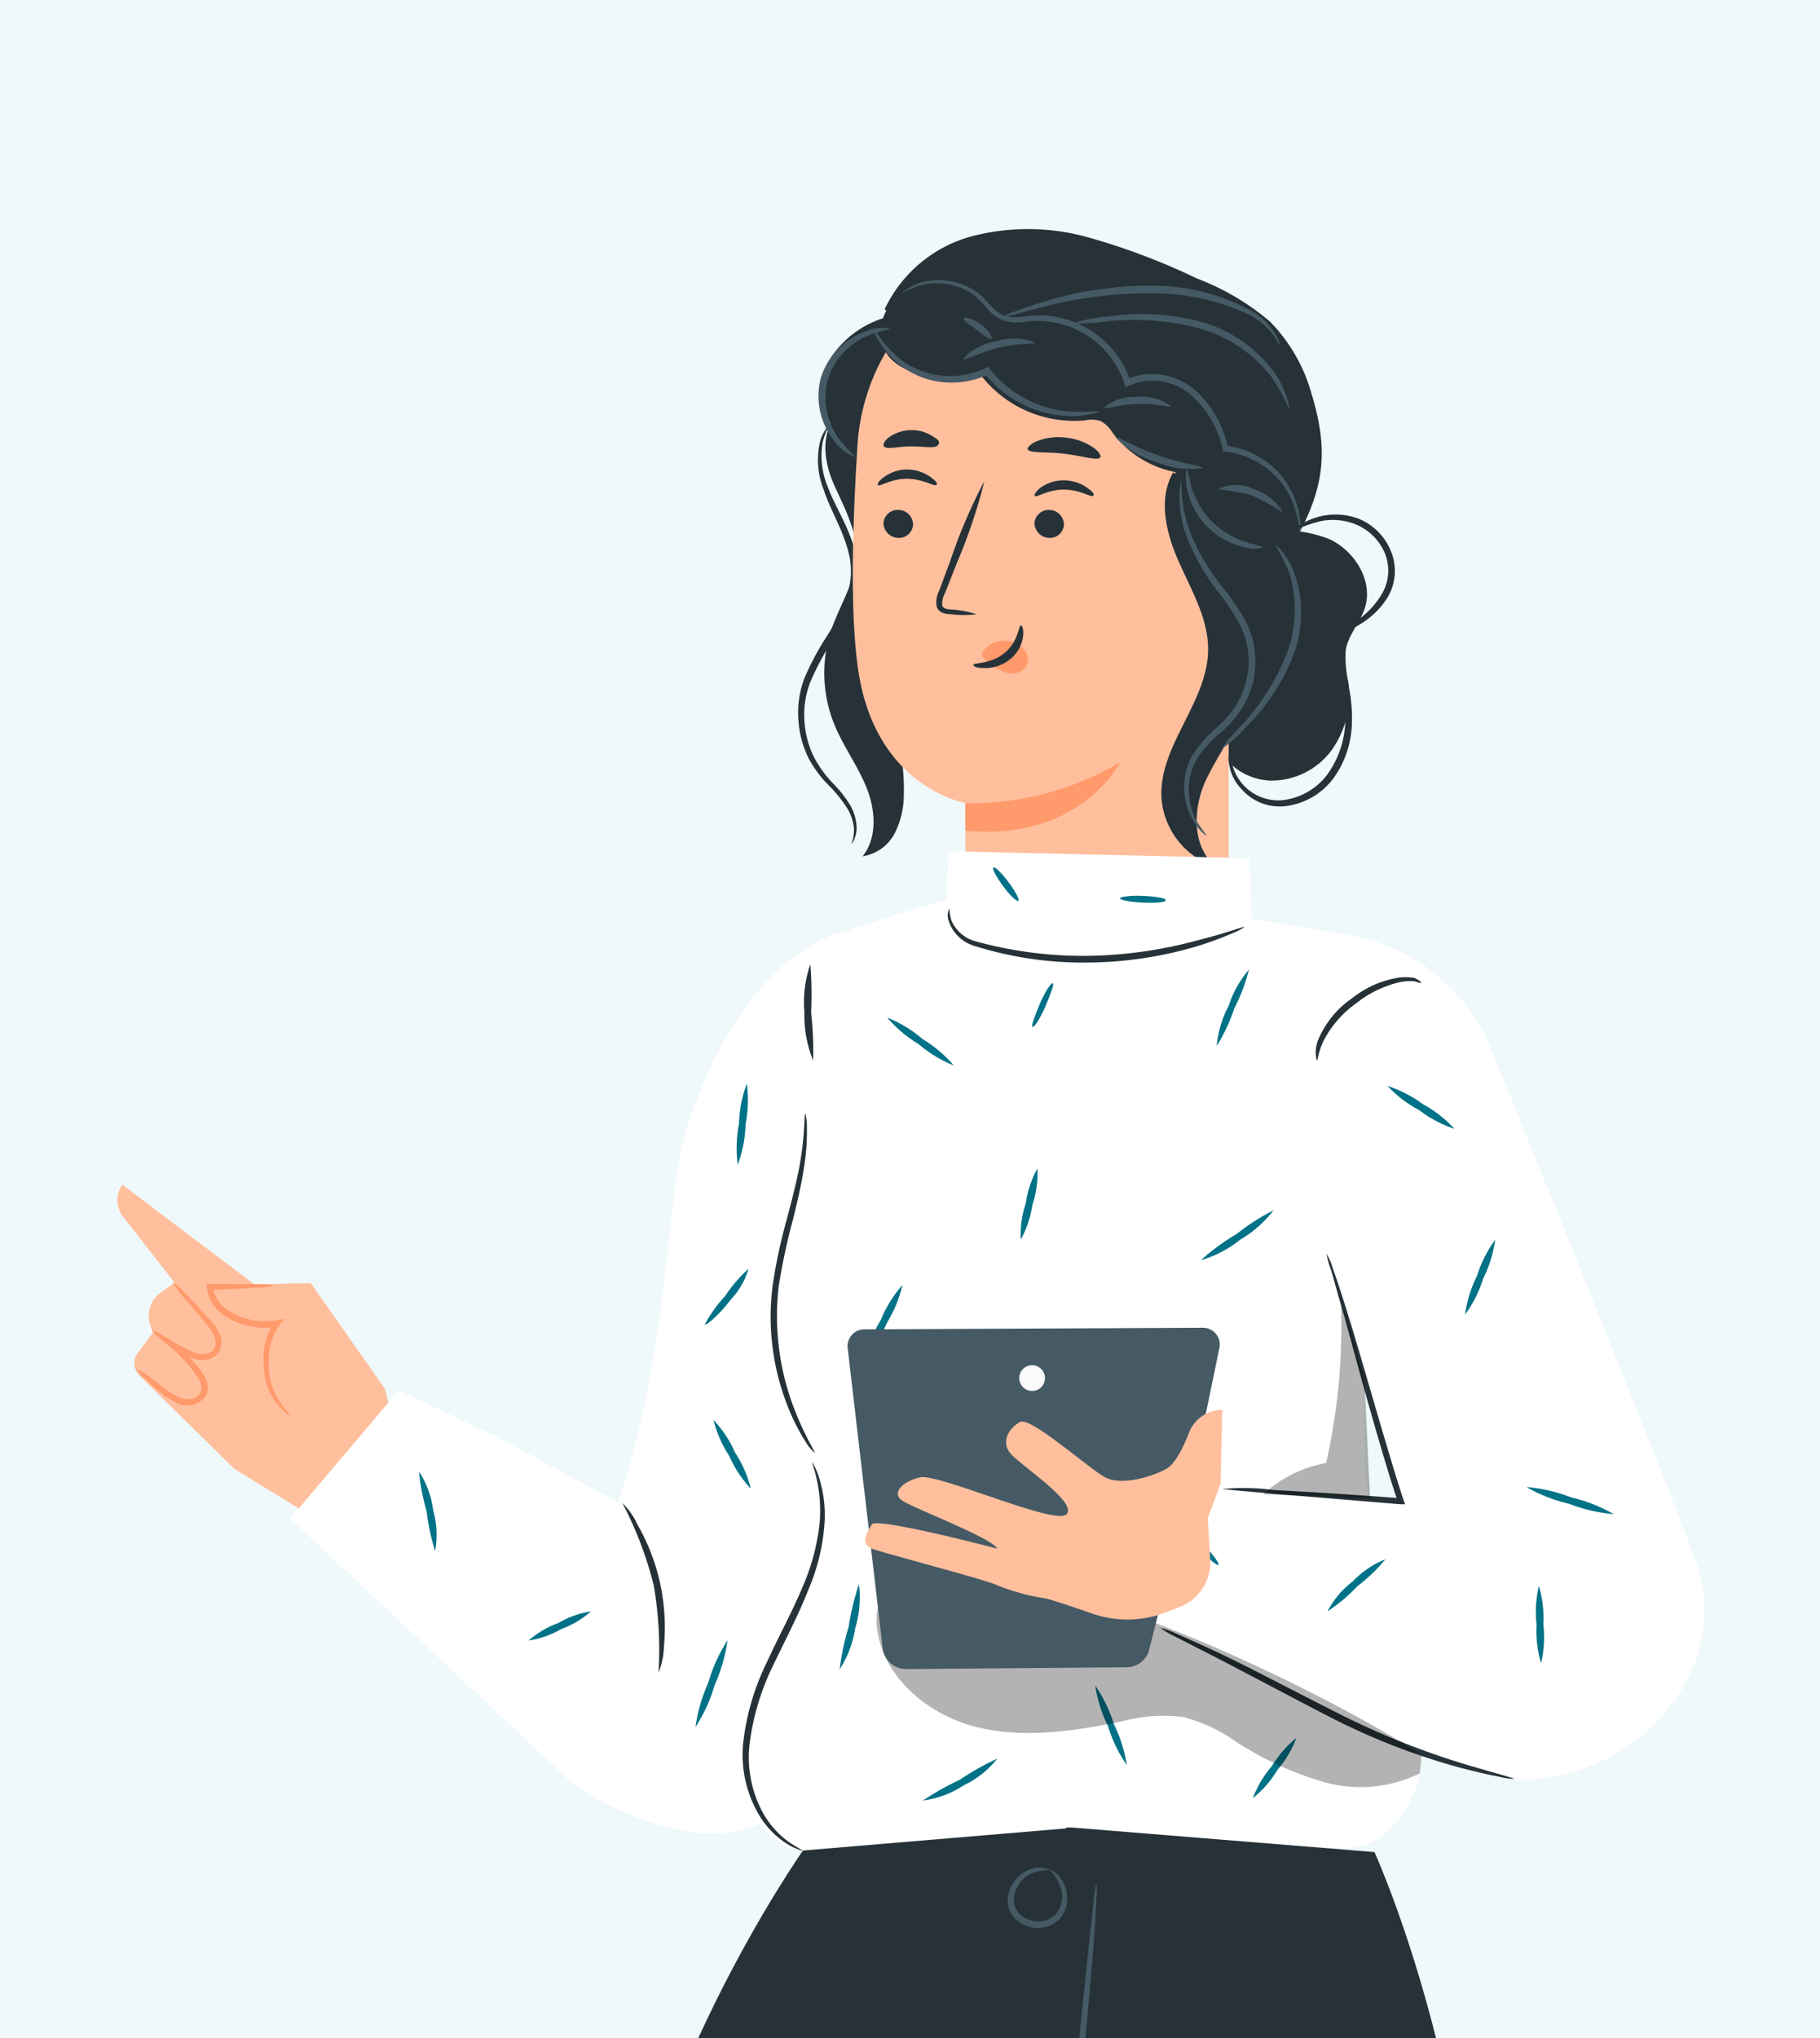 <svg width="310" height="347" viewBox="0 0 310 347" fill="none" xmlns="http://www.w3.org/2000/svg"><rect x="0" y="0" width="310" height="347" fill="#808080" stroke="none"/><g clip-path="url(#a)"><path fill="#fff" d="M0 0h310v347H0z"/><path fill="#EFF8FA" d="M0 0h310v347H0z"/><path d="M56.003 222.802l9.59 13.671 2.606 10.955-9.766 14-18.524-11.371-16.138-15.862a2.937 2.937 0 0 1-.307-3.856l2.628-3.571-.329-.745a4.889 4.889 0 0 1 1.643-6.003l2.32-1.665-8.758-11.218a4.579 4.579 0 0 1-.131-5.455l22.466 16.958 9.634-.198 3.066 4.36z" fill="#FFBF9D"/><path d="M25.743 226.351a11.454 11.454 0 0 0 3.066 2.607 23.33 23.33 0 0 0 3.81 2.191 4.487 4.487 0 0 0 2.824.307 2.939 2.939 0 0 0 2.19-2.191 4.076 4.076 0 0 0-.657-3.023 13.633 13.633 0 0 0-1.664-2.06l-2.956-3.155a13.692 13.692 0 0 0-2.913-2.738 13.14 13.14 0 0 0 2.475 3.264c.898 1.052 1.817 2.191 2.78 3.33.964 1.14 2.19 2.586 1.993 4.141a1.796 1.796 0 0 1-1.445 1.402c-.732.17-1.5.101-2.19-.197a31.327 31.327 0 0 1-3.766-1.928 20.077 20.077 0 0 0-3.547-1.95z" fill="#FF9A6C"/><path d="M23.157 233.034c0 .109.985 1.204 2.846 2.891a18.652 18.652 0 0 0 3.723 2.717 3.913 3.913 0 0 0 4.386-.068 3.91 3.91 0 0 0 1.066-1.115 3.42 3.42 0 0 0-.35-3.155 14.514 14.514 0 0 0-1.62-2.191 21.417 21.417 0 0 0-3.241-3.045 9.533 9.533 0 0 0-3.548-2.016c.966.932 1.982 1.81 3.044 2.629a27.48 27.48 0 0 1 2.956 3.112c.543.625 1.027 1.3 1.445 2.015a2.37 2.37 0 0 1 .307 2.191 2.197 2.197 0 0 1-1.796 1.161 3.873 3.873 0 0 1-2.19-.438 19.603 19.603 0 0 1-3.503-2.41 15.163 15.163 0 0 0-3.525-2.278zM49.674 241.096a17.076 17.076 0 0 1-2.89-3.944 11.418 11.418 0 0 1-.986-5.236 10.499 10.499 0 0 1 1.73-6.244l.854-1.117-1.38.219c-1.232.207-2.49.207-3.722 0a10.955 10.955 0 0 1-4.84-1.994 5.83 5.83 0 0 1-2.189-3.79l-.482.548c3.285 0 6.022-.241 7.949-.351 1.01.011 2.019-.107 3-.35a12.976 12.976 0 0 0-3.022-.22h-8.474v.548a6.744 6.744 0 0 0 2.628 4.535 11.887 11.887 0 0 0 5.299 2.191c1.356.219 2.738.219 4.094 0l-.503-.898a11.112 11.112 0 0 0-1.84 6.945 11.73 11.73 0 0 0 1.292 5.565 9.925 9.925 0 0 0 2.387 2.914c.635.526 1.073.723 1.095.679z" fill="#FF9A6C"/><path d="M145.03 143.645a6.391 6.391 0 0 0 .394-2.914 8.065 8.065 0 0 0-1.138-3.155 22.733 22.733 0 0 0-2.891-3.637 19.701 19.701 0 0 1-3.547-4.623 16.659 16.659 0 0 1-1.839-6.572c-.22-2.47.125-4.957 1.007-7.274a45.365 45.365 0 0 1 3.7-6.967 34.735 34.735 0 0 0 3.46-6.858c.784-2.205.966-4.58.526-6.879-.942-4.382-3.329-7.975-4.38-11.349a13.592 13.592 0 0 1-.613-8.347c.223-.74.555-1.441.986-2.081.284-.439.481-.636.525-.614a15.622 15.622 0 0 0-1.073 2.804 13.653 13.653 0 0 0 .942 7.931c1.182 3.243 3.656 6.748 4.751 11.437a14.036 14.036 0 0 1-.503 7.449 35.044 35.044 0 0 1-3.57 7.098 46.886 46.886 0 0 0-3.656 6.792 15.346 15.346 0 0 0-1.095 6.858 16.292 16.292 0 0 0 1.62 6.134 19.709 19.709 0 0 0 3.285 4.513 21.066 21.066 0 0 1 2.956 3.791 8.355 8.355 0 0 1 1.029 3.505 5.11 5.11 0 0 1-.394 2.191c-.241.591-.46.789-.482.767zM206.913 125.987a10.579 10.579 0 0 0 9.285 6.901 12.747 12.747 0 0 0 10.598-5.149 16.153 16.153 0 0 0 2.868-11.611 18.91 18.91 0 0 1-.438-5.521c.46-2.586 2.475-4.645 3.263-7.143 1.423-4.513-1.642-9.53-5.89-11.611a21.537 21.537 0 0 0-13.905-.767" fill="#263238"/><path d="M143.586 69.33c-4.379 3.987-3.153 9.618-1.401 13.474s3.876 7.8 3.679 12.028c-.197 4.228-2.781 8.128-4.205 12.203a23.218 23.218 0 0 0 .351 16.038c1.511 3.834 4.029 7.186 5.562 10.954 1.532 3.768 1.927 8.523-.635 11.743a7.389 7.389 0 0 0 3.153-1.268 7.39 7.39 0 0 0 2.255-2.544 14.436 14.436 0 0 0 1.599-6.573c.306-8.763-3.394-17.417-1.862-26.005.898-4.974 3.526-9.684 3.482-14.745-.044-5.061-2.759-9.64-4.642-14.46-1.883-4.82-2.956-10.516.263-14.591" fill="#263238"/><path d="M154.865 53.402a16.765 16.765 0 0 0-13.138 7.187 10.959 10.959 0 0 0 1.861 14.087c3.854 3.045 9.569 2.432 13.839 0a15.837 15.837 0 0 0 7.116-7.865 11.327 11.327 0 0 0-1.073-10.298 8.759 8.759 0 0 0-9.503-3.505" fill="#263238"/><path d="M150.685 52.636a23.044 23.044 0 0 1 14.802-12.4 37.992 37.992 0 0 1 19.707.13A112.807 112.807 0 0 1 203.85 47.4a42.39 42.39 0 0 1 12.459 7.34 28.49 28.49 0 0 1 7.095 12.335c2.628 8.632 2.409 14.81-1.686 22.85-1.774 3.484-.723 7.581-2.343 11.152-1.62 3.571-8.452 7.537-6.569 10.955" fill="#263238"/><path d="M164.629 160.8c-.24-17.527-.218-24.1-.218-24.1s-15.087-2.541-18.175-22.259c-1.533-9.794-1.007-25.853-.153-38.998.766-11.81 8.627-26.29 20.386-25.02l36.743 9.42a6.897 6.897 0 0 1 6.065 7.033v93.902" fill="#FFBF9D"/><path d="M150.485 88.939a2.564 2.564 0 0 0 2.43 2.629 2.407 2.407 0 0 0 2.606-2.191 2.52 2.52 0 0 0-2.409-2.564 2.45 2.45 0 0 0-2.627 2.126zM149.545 82.585c.306.329 2.19-1.095 4.949-1.074 2.759.022 4.707 1.38 4.992 1.052.285-.329-.175-.745-1.029-1.38a6.96 6.96 0 0 0-3.92-1.249 6.675 6.675 0 0 0-3.941 1.27c-.92.636-1.204 1.228-1.051 1.381zM176.208 88.94a2.563 2.563 0 0 0 2.409 2.63 2.407 2.407 0 0 0 2.605-2.192 2.519 2.519 0 0 0-2.43-2.564 2.431 2.431 0 0 0-2.584 2.126zM176.254 84.426c.306.329 2.19-1.074 4.949-1.074s4.707 1.38 4.992 1.052c.285-.329-.175-.745-1.029-1.38a6.962 6.962 0 0 0-4.007-1.249 6.678 6.678 0 0 0-3.942 1.27c-.788.636-1.116 1.228-.963 1.38zM166.336 104.56a18.587 18.587 0 0 0-4.379-.811c-.701 0-1.358-.197-1.467-.679a3.677 3.677 0 0 1 .46-2.059l2.08-5.28a92.428 92.428 0 0 0 4.642-13.825 89.868 89.868 0 0 0-5.759 13.43l-1.971 5.302a4.082 4.082 0 0 0-.372 2.739 1.85 1.85 0 0 0 1.139 1.008c.386.102.783.161 1.182.175 1.476.193 2.97.193 4.445 0z" fill="#263238"/><path d="M164.411 136.744a50.146 50.146 0 0 0 26.386-6.989s-6.701 13.54-26.386 11.656v-4.667z" fill="#FF9A6C"/><path d="M175.052 76.473c.284.723 3 .394 6.175.767 3.175.372 5.758 1.27 6.196.613.176-.307-.262-1.008-1.292-1.73a10.28 10.28 0 0 0-4.598-1.622 10.045 10.045 0 0 0-4.817.57c-1.183.46-1.774 1.16-1.664 1.402zM150.571 75.991c.459.614 2.343 0 4.598 0s4.138.416 4.598-.219c.46-.635 0-.942-.941-1.512a6.35 6.35 0 0 0-3.745-1.03 6.567 6.567 0 0 0-3.678 1.227c-.789.592-1.051 1.227-.832 1.534z" fill="#263238"/><path d="M167.498 110.826a4.572 4.572 0 0 1 4.094-1.731 4.208 4.208 0 0 1 2.891 1.555 2.608 2.608 0 0 1 .175 3.002 3.068 3.068 0 0 1-3.306.854 9.62 9.62 0 0 1-3.241-1.95 2.922 2.922 0 0 1-.723-.744.858.858 0 0 1 0-.943" fill="#FF9A6C"/><path d="M173.895 106.488c-.416 0-.416 2.717-2.781 4.667-2.365 1.949-5.277 1.643-5.299 2.015-.022.373.657.548 1.883.57a6.785 6.785 0 0 0 4.379-1.534 5.98 5.98 0 0 0 2.19-3.922c.131-1.139-.175-1.818-.372-1.796zM150.154 57.894c.941 6.222 10.773 7.252 16.97 6.047a20.084 20.084 0 0 0 17.649 7.624 5.098 5.098 0 0 1 2.693.11 5.535 5.535 0 0 1 2.036 1.993 17.519 17.519 0 0 0 10.708 6.704 15.82 15.82 0 0 0 11.977 13.014s2.037-1.008 1.314-8.96c-.722-7.954.153-24.539.153-24.539l-21.568-9.793-25.86-4.798s-17.758 2.038-16.072 12.598z" fill="#263238"/><path d="M221.407 90.801a19.215 19.215 0 0 0-1.335-5.52 13.584 13.584 0 0 0-3.832-5.171 14.165 14.165 0 0 0-7.62-3.22h-.329v-.351a17.393 17.393 0 0 0-5.189-9.07 9.983 9.983 0 0 0-10.773-1.82l-.614.286-.218-.658-.241-.7a15.521 15.521 0 0 0-12.635-9.815 15.85 15.85 0 0 0-3.81 0 8.931 8.931 0 0 1-3.876-.176 7.252 7.252 0 0 1-2.912-2.191 13.896 13.896 0 0 0-2.189-2.19 10.949 10.949 0 0 0-9.11-1.622 18.83 18.83 0 0 0-3.131 1.358s.219-.24.723-.613a9.651 9.651 0 0 1 2.408-1.183 11.141 11.141 0 0 1 9.504 1.49c1.817 1.139 2.89 3.44 4.948 4.14 2.059.701 4.686-.416 7.489 0a16.512 16.512 0 0 1 13.685 10.516l.263.767-.854-.438a11.164 11.164 0 0 1 12.043 2.016 18.227 18.227 0 0 1 5.365 9.596l-.438-.373a14.663 14.663 0 0 1 8.036 3.572 14.349 14.349 0 0 1 4.752 9.946c.044.478.007.96-.11 1.424z" fill="#455A64"/><path d="M187.379 69.965a4.382 4.382 0 0 1-1.62.548 16.196 16.196 0 0 1-4.664.263 19.167 19.167 0 0 1-13.423-7.23l.722.153-.635.307a14.814 14.814 0 0 1-8.758.81 14.21 14.21 0 0 1-6.438-3.285 13.386 13.386 0 0 1-3.065-3.813 3.944 3.944 0 0 1-.614-1.665 23.73 23.73 0 0 0 4.139 4.842 13.9 13.9 0 0 0 6.131 2.87c2.738.52 5.569.231 8.146-.832.197 0 .394-.198.591-.263l.438-.198.284.351a19.138 19.138 0 0 0 12.591 7.142 35.81 35.81 0 0 0 6.175 0z" fill="#455A64"/><path d="M176.299 58.332c0 .328-2.891 0-6.241.876-3.35.876-5.802 2.19-5.999 1.928a9.327 9.327 0 0 1 5.802-3.067 9.368 9.368 0 0 1 6.438.263zM168.856 57.675c-.262.219-1.27-.614-2.54-1.534s-2.365-1.621-2.189-1.928c.175-.306 1.532 0 2.934.986 1.401.986 2.036 2.279 1.795 2.476zM199.447 69.134c0 .328-2.605-.482-5.737-.373-3.131.11-5.583.986-5.737.68a8.08 8.08 0 0 1 5.694-1.863 8.053 8.053 0 0 1 5.78 1.556zM204.898 79.671c-2.71.4-5.478.037-7.992-1.052a14.974 14.974 0 0 1-6.897-4.162c.197-.285 3.197 1.643 7.291 3.067 4.095 1.424 7.598 1.819 7.598 2.147zM218.341 87.186a35.808 35.808 0 0 0-5.124-2.87 41.888 41.888 0 0 0-5.781-1.03 7.05 7.05 0 0 1 6.175 0c3.416 1.161 5.014 3.9 4.73 3.9zM218.035 58.923s-.328-.657-1.029-1.709a11.676 11.676 0 0 0-3.963-3.483 38.216 38.216 0 0 0-17.255-3.79 71.076 71.076 0 0 0-17.692 2.19c-4.38 1.14-7.205 1.972-7.248 1.819a5.692 5.692 0 0 1 1.839-.855 72.316 72.316 0 0 1 5.19-1.752 61.604 61.604 0 0 1 17.933-2.717 35.674 35.674 0 0 1 17.517 4.382c1.632.952 2.99 2.31 3.942 3.944.421.58.685 1.259.766 1.971z" fill="#455A64"/><path d="M219.57 69.659a34.01 34.01 0 0 0-3.043-5.543 23.87 23.87 0 0 0-12.394-8.26 43.985 43.985 0 0 0-15.196-1.183c-2.129.267-4.271.42-6.416.46a24.901 24.901 0 0 1 6.328-1.27 39.177 39.177 0 0 1 15.591.876 23.166 23.166 0 0 1 12.765 8.895 15.142 15.142 0 0 1 2.059 4.382c.206.522.31 1.08.306 1.643zM145.775 77.83a6.986 6.986 0 0 1-3.635-2.716 12.191 12.191 0 0 1-2.365-10.648 12.208 12.208 0 0 1 7.401-7.953 7.048 7.048 0 0 1 4.533-.526 32.59 32.59 0 0 0-4.204 1.293 11.978 11.978 0 0 0-6.569 7.537 12.147 12.147 0 0 0 1.905 9.837 35.2 35.2 0 0 0 2.934 3.177z" fill="#455A64"/><path d="M226.159 108.766c0-.175 1.949-1.117 4.883-3.067a14.396 14.396 0 0 0 4.204-4.382 7.789 7.789 0 0 0 .723-6.9 9.135 9.135 0 0 0-4.795-5.04 10.464 10.464 0 0 0-5.869-.723 20.763 20.763 0 0 0-5.321 1.928s.351-.482 1.183-1.051a11.494 11.494 0 0 1 3.985-1.688 11.076 11.076 0 0 1 6.46.548 10.01 10.01 0 0 1 5.43 5.762 8.763 8.763 0 0 1-.898 7.866 14.044 14.044 0 0 1-4.686 4.381 29.392 29.392 0 0 1-3.81 1.928 4.13 4.13 0 0 1-1.489.438zM227.08 108.942a6.61 6.61 0 0 1 .81 1.731 42.083 42.083 0 0 1 1.554 4.995 26.07 26.07 0 0 1 .811 7.777 16.576 16.576 0 0 1-3.175 9.115 11.994 11.994 0 0 1-8.431 4.71 8.615 8.615 0 0 1-3.939-.615 8.616 8.616 0 0 1-3.243-2.321 7.758 7.758 0 0 1-2.19-4.907 3.575 3.575 0 0 1 .351-1.928c.109 0 0 .701.109 1.884a8.111 8.111 0 0 0 3.025 5.156 8.095 8.095 0 0 0 5.734 1.679 11.12 11.12 0 0 0 7.598-4.381 16.287 16.287 0 0 0 3.022-8.479c.167-2.525-.01-5.06-.526-7.537-.832-4.228-1.795-6.726-1.51-6.879z" fill="#263238"/><path d="M199.817 80.439c-2.65 4.622-1.139 10.472 1.029 15.336 2.168 4.863 5.036 9.705 4.927 15.007-.154 8.917-8.54 16.344-7.927 25.217a13.29 13.29 0 0 0 9.394 11.612c-4.051-3.067-4.095-9.289-2.19-14 1.905-4.71 10.357-16.935 11.78-21.909 4.708-16.387 3.197-18.403-2.189-24.56" fill="#263238"/><path d="M215.144 93.19a5.36 5.36 0 0 1-3.087 0 12.84 12.84 0 0 1-9.941-10.385c-.329-1.928 0-3.111 0-3.09.316.946.565 1.912.744 2.892a14.512 14.512 0 0 0 3.438 6.047 14.314 14.314 0 0 0 5.912 3.615c1.796.636 2.956.723 2.934.92z" fill="#455A64"/><path d="M205.468 142.2s-.219 0-.569-.395a8.617 8.617 0 0 1-1.314-1.533 11.333 11.333 0 0 1-1.861-7.077 10.831 10.831 0 0 1 1.576-4.951 22.97 22.97 0 0 1 3.942-4.382 16.608 16.608 0 0 0 3.875-4.798 14.61 14.61 0 0 0 1.555-6.332 13.842 13.842 0 0 0-1.467-6.354 36.834 36.834 0 0 0-3.438-5.258 37.102 37.102 0 0 1-5.496-9.399 19.518 19.518 0 0 1-1.379-7.23 7.774 7.774 0 0 1 .328-2.672 24.706 24.706 0 0 0 1.817 9.596 38.77 38.77 0 0 0 5.606 9.07 34.243 34.243 0 0 1 3.569 5.39 14.557 14.557 0 0 1 1.621 6.879 15.046 15.046 0 0 1-1.708 6.836 17.307 17.307 0 0 1-4.139 5.061 22.468 22.468 0 0 0-3.876 4.162 9.854 9.854 0 0 0-1.554 4.382 11.392 11.392 0 0 0 1.401 6.814c.942 1.468 1.577 2.125 1.511 2.191z" fill="#455A64"/><path d="M217.116 92.664s.503.306 1.16 1.095a13.388 13.388 0 0 1 2.19 3.79 20.495 20.495 0 0 1-.241 14.197 35.644 35.644 0 0 1-7.861 11.897 21.338 21.338 0 0 1-4.379 3.9 45.875 45.875 0 0 1 3.81-4.382 40.018 40.018 0 0 0 7.379-11.875 21.29 21.29 0 0 0 .504-13.517 28.484 28.484 0 0 0-2.562-5.105z" fill="#455A64"/><path d="M67.914 236.714l16.554 7.821 20.802 11.196c8.627-25.261 8.255-52.187 11.342-62.375 9.635-32.096 27.59-34.901 27.59-34.901v.263a5.814 5.814 0 0 1 1.686-.854l15.218-4.733.482-8.215 51.216 1.183.438 10.341 16.138 2.716a31.793 31.793 0 0 1 23.517 16.98c.329.657.614 1.314.898 1.993 10.554 25.919 33.655 82.882 35.451 88.929 6.219 21.076-16.16 39.589-35.735 35.295a115.438 115.438 0 0 1-11.321-4.382 18.217 18.217 0 0 1-5.934 13.803 8.977 8.977 0 0 1-5.584 2.738l-93.915.548c-2.54 0-5.211-2.191-7.357-4.535a21.653 21.653 0 0 1-13.642.986 48.671 48.671 0 0 1-18.568-8.194l-47.757-44.804 18.48-21.799zm164.598 14.328l.854 4.119 5.233.351-6.197-20.704v14.964c-.008.426.029.852.11 1.27z" fill="#fff"/><path d="M208.187 253.497l2.19.219 6.394.569 21.699 1.797h.854l-.284-.811a198.914 198.914 0 0 1-1.993-6.332c-2.956-9.815-5.452-18.775-7.467-25.217-1.007-3.22-1.839-5.806-2.496-7.58a10.808 10.808 0 0 0-1.139-2.695c.189 1.025.475 2.03.854 3.002.57 2.037 1.27 4.6 2.19 7.69 1.817 6.572 4.16 15.467 7.138 25.326.657 2.191 1.336 4.382 2.037 6.332l.569-.723c-8.759-.657-16.291-1.139-21.743-1.402a38.861 38.861 0 0 0-8.803-.175zM197.651 277.136c.683.513 1.416.953 2.19 1.314l6.262 3.199c5.299 2.695 12.481 6.573 20.605 10.757a113.802 113.802 0 0 0 21.722 8.457c2.868.745 5.233 1.315 6.875 1.599.837.225 1.696.357 2.562.395 0-.197-3.547-1.052-9.218-2.783a133.17 133.17 0 0 1-21.437-8.763c-8.08-4.075-15.328-7.953-20.758-10.451-2.694-1.27-4.883-2.191-6.416-2.892a12.692 12.692 0 0 0-2.387-.832zM138.771 247.34c.197 0-1.751-2.87-3.635-7.888a43.848 43.848 0 0 1-2.496-20.506 107.296 107.296 0 0 1 2.409-11.261c.854-3.462 1.576-6.573 1.949-9.312.338-2.122.484-4.27.438-6.419a8.654 8.654 0 0 0-.263-2.366c-.219 0 0 3.374-.964 8.763-.481 2.629-1.27 5.74-2.189 9.202a89.1 89.1 0 0 0-2.431 11.415 41.47 41.47 0 0 0 2.781 20.945 35.855 35.855 0 0 0 2.956 5.718 7.99 7.99 0 0 0 1.445 1.709zM138.291 248.939a24.853 24.853 0 0 1 1.314 10.341 36.92 36.92 0 0 1-2.934 10.954c-1.643 3.966-3.942 8.15-6.044 12.729a41.68 41.68 0 0 0-4.029 13.671 19.988 19.988 0 0 0 2.19 11.437 14.833 14.833 0 0 0 5.255 5.828 8.758 8.758 0 0 0 1.927.942c.231.098.474.165.723.197 0-.11-.92-.46-2.409-1.512a15.329 15.329 0 0 1-4.795-5.806 19.726 19.726 0 0 1-1.796-10.954 42.462 42.462 0 0 1 4.007-13.277c2.19-4.535 4.379-8.763 5.978-12.817a34.901 34.901 0 0 0 2.759-11.305 21.082 21.082 0 0 0-.942-7.865 10.355 10.355 0 0 0-.81-1.972c-.219-.394-.35-.613-.394-.591zM138.027 164.152a19.83 19.83 0 0 0-1.007 8.238 19.86 19.86 0 0 0 1.489 8.15 64.25 64.25 0 0 0-.35-8.194 65.896 65.896 0 0 0-.132-8.194zM112.167 284.738c.565-1.394.877-2.878.919-4.382a35.75 35.75 0 0 0-.635-10.757 35.228 35.228 0 0 0-3.897-10.1 11.966 11.966 0 0 0-2.54-3.615 63.61 63.61 0 0 1 5.321 13.934 64.12 64.12 0 0 1 .832 14.92zM224.276 180.54c.219 0 .219-1.424 1.183-3.374a17.86 17.86 0 0 1 5.562-6.375 18.544 18.544 0 0 1 7.642-3.637c.478-.072.961-.116 1.445-.132.416 0 .788 0 1.095.11.304.132.632.199.963.197 0 0-.241-.285-.832-.635-.591-.351-.701-.197-1.161-.307a12.53 12.53 0 0 0-1.598 0 16.942 16.942 0 0 0-8.233 3.527 16.165 16.165 0 0 0-5.737 6.924 5.74 5.74 0 0 0-.329 3.702z" fill="#263238"/><path d="M225.877 249.07a106.06 106.06 0 0 0 2.54-26.926l.832 1.665 3.153 10.955.963 20.397-18.174-.789a21.309 21.309 0 0 1 10.686-5.302z" fill="#000" opacity=".3"/><path d="M161.72 154.643a2.732 2.732 0 0 0-.286 1.084c-.018.377.042.754.177 1.107a6.57 6.57 0 0 0 4.248 4.163 61.687 61.687 0 0 0 19.334 2.87 66.895 66.895 0 0 0 19.291-2.958 57.132 57.132 0 0 0 5.54-2.081 8.102 8.102 0 0 0 1.927-1.008c0-.175-2.934 1.008-7.707 2.191a75.142 75.142 0 0 1-19.051 2.716 69.258 69.258 0 0 1-19.028-2.475 6.242 6.242 0 0 1-4.116-3.549 7.097 7.097 0 0 1-.329-2.06z" fill="#263238"/><path d="M249.546 223.787a20.44 20.44 0 0 0 3.088-6.134 20.797 20.797 0 0 0 2.036-6.573 20.435 20.435 0 0 0-3.088 6.135 20.783 20.783 0 0 0-2.036 6.572zM260.013 253.167a26.73 26.73 0 0 0 7.27 2.848c2.43.94 4.981 1.53 7.576 1.753a26.388 26.388 0 0 0-7.247-2.848 26.516 26.516 0 0 0-7.599-1.753zM262.488 283.139c.512-2.152.646-4.376.395-6.573a19.734 19.734 0 0 0-.767-6.573 19.251 19.251 0 0 0-.394 6.573 19.522 19.522 0 0 0 .766 6.573zM226.117 274.31a27.147 27.147 0 0 0 5.058-4.251 28.339 28.339 0 0 0 4.796-4.6 15.653 15.653 0 0 0-5.54 3.746 15.335 15.335 0 0 0-4.314 5.105zM200.519 258.951c-.241.219 1.16 2.06 3.087 4.119 1.927 2.059 3.723 3.549 3.941 3.33.219-.219-1.16-2.059-3.109-4.119-1.949-2.059-3.744-3.549-3.919-3.33zM236.342 184.877a20.412 20.412 0 0 0 5.387 4.119 20.768 20.768 0 0 0 6 3.177 20.439 20.439 0 0 0-5.387-4.207 20.81 20.81 0 0 0-6-3.089zM207.243 178.064a29.538 29.538 0 0 0 2.999-6.398 30.025 30.025 0 0 0 2.475-6.572 17.83 17.83 0 0 0-3.438 6.134 18.152 18.152 0 0 0-2.036 6.836zM204.55 214.542a19.403 19.403 0 0 0 6.701-3.506 19.458 19.458 0 0 0 5.671-4.995 36.656 36.656 0 0 0-6.306 4.053 36.158 36.158 0 0 0-6.066 4.448zM183.66 232.31a42.074 42.074 0 0 0 8.255 5.017 43.097 43.097 0 0 0 8.759 4.01 39.74 39.74 0 0 0-8.255-5.017 40.924 40.924 0 0 0-8.759-4.01zM173.871 211.014a17.497 17.497 0 0 0 1.971-5.871c.669-2.003.958-4.113.854-6.222a17.547 17.547 0 0 0-1.971 5.893 16.925 16.925 0 0 0-.854 6.2zM147.377 231.215a21.925 21.925 0 0 0 3.679-6.003 21.388 21.388 0 0 0 2.649-6.441 21.134 21.134 0 0 0-3.679 5.937 22.573 22.573 0 0 0-2.649 6.507zM151.122 173.244a22.4 22.4 0 0 0 5.343 4.513 22.236 22.236 0 0 0 6 3.637 21.898 21.898 0 0 0-5.343-4.513 20.917 20.917 0 0 0-6-3.637zM175.865 174.821c.285.131 1.314-1.424 2.19-3.484.876-2.059 1.554-3.812 1.27-3.943-.285-.132-1.314 1.402-2.19 3.461-.876 2.06-1.555 3.966-1.27 3.966zM190.775 152.912c0 .329 1.708.657 3.854.745 2.146.088 3.898 0 3.92-.394.022-.395-1.708-.636-3.854-.745-2.146-.11-3.92.175-3.92.394zM173.457 153.35c.241-.175-.504-1.599-1.664-3.155-1.161-1.555-2.322-2.694-2.584-2.497-.263.197.503 1.599 1.664 3.177 1.16 1.577 2.321 2.672 2.584 2.475zM125.654 198.264a20.756 20.756 0 0 0 1.335-6.836 21.56 21.56 0 0 0 .219-6.945 20.755 20.755 0 0 0-1.335 6.835 21.623 21.623 0 0 0-.219 6.946zM120.049 225.474c.219.22 2.365-1.511 4.38-4.184a12.949 12.949 0 0 0 3.065-5.28 23.226 23.226 0 0 0-3.941 4.579 23.163 23.163 0 0 0-3.504 4.885zM127.889 253.43a19.563 19.563 0 0 0-2.672-6.113 19.193 19.193 0 0 0-3.678-5.564 19.726 19.726 0 0 0 2.671 6.112 19.572 19.572 0 0 0 3.679 5.565zM118.454 294.028a27.061 27.061 0 0 0 3.284-7.187 28.648 28.648 0 0 0 2.19-7.602 27.023 27.023 0 0 0-3.285 7.208 28.453 28.453 0 0 0-2.189 7.581zM90.05 279.283a15.504 15.504 0 0 0 5.54-1.95 15.606 15.606 0 0 0 5.058-3.001 15.457 15.457 0 0 0-5.54 1.971 15.677 15.677 0 0 0-5.058 2.98zM74.11 264.056a15.19 15.19 0 0 0-.329-6.945 15.496 15.496 0 0 0-2.408-6.573 36.237 36.237 0 0 0 1.292 6.748c.277 2.296.76 4.562 1.445 6.77zM168.07 254.175a19.726 19.726 0 0 0-2.321-6.244 19.706 19.706 0 0 0-3.35-5.762 20.142 20.142 0 0 0 2.321 6.244 19.018 19.018 0 0 0 3.35 5.762zM213.397 306.121a17.777 17.777 0 0 0 4.161-4.776 18.448 18.448 0 0 0 3.262-5.477 18.39 18.39 0 0 0-4.182 4.798 18.104 18.104 0 0 0-3.241 5.455zM191.914 300.447a23.421 23.421 0 0 0-2.19-6.923 24.09 24.09 0 0 0-3.175-6.573 23.216 23.216 0 0 0 2.19 6.946 23.01 23.01 0 0 0 3.175 6.55zM157.207 306.516a16.233 16.233 0 0 0 6.919-2.563 16.202 16.202 0 0 0 5.737-4.557 44.982 44.982 0 0 0-6.35 3.571 51.288 51.288 0 0 0-6.306 3.549zM143.021 284.19a17.953 17.953 0 0 0 2.649-7.011c.736-2.417.953-4.963.635-7.471a42.477 42.477 0 0 0-1.752 7.23 42.659 42.659 0 0 0-1.532 7.252z" fill="#007287"/><path d="M241.84 301.892a22.953 22.953 0 0 1-16.335 1.49 56.264 56.264 0 0 1-15.152-6.989 27.815 27.815 0 0 0-8.759-4.075 27.075 27.075 0 0 0-10.576.745c-8.211 1.665-16.773 2.98-24.875.898-8.101-2.081-15.678-8.391-16.751-16.694-.416-3.352.701-7.384 3.898-8.479a29.25 29.25 0 0 1 6.569-1.862c34.991 2.87 82.266 31.089 82.266 32.053" fill="#000" opacity=".3"/><path d="M105.929 394.546c1.687-37.881 30.831-79.508 30.831-79.508l44.845-3.768v-.153h.941l51.567 4.184s22.751 49.733 16.773 108.778c-5.978 59.044-25.795 276.337-25.795 276.337h-47.296l-1.03-314.393-47.91 325.041h-47.34s22.663-278.55 24.414-316.518z" fill="#263238"/><path d="M174.839 385.717h.701a5.055 5.055 0 0 0 1.861-.811 10.953 10.953 0 0 0 3.569-6.441c1.095-6.112 2.19-14.547 3.153-23.903.964-9.355 1.686-17.833 2.19-23.968.219-3.067.372-5.565.438-7.295a10.58 10.58 0 0 0 0-2.673 14.582 14.582 0 0 0-.438 2.651c-.197 1.928-.46 4.381-.788 7.251-.657 6.354-1.511 14.701-2.453 23.925-.941 9.224-1.927 17.812-2.825 23.859a10.96 10.96 0 0 1-3.043 6.244 8.038 8.038 0 0 1-2.365 1.161zM178.846 318.369s-.372-.263-1.139-.373a4.877 4.877 0 0 0-3.196.679 6.047 6.047 0 0 0-2.803 4.053 4.54 4.54 0 0 0 .503 3.024 4.848 4.848 0 0 0 2.54 2.059 5.21 5.21 0 0 0 5.847-1.248 5.417 5.417 0 0 0 .985-4.82 5.526 5.526 0 0 0-1.686-2.827c-.613-.482-1.029-.591-1.051-.547a7.28 7.28 0 0 1 1.971 3.549 4.743 4.743 0 0 1-1.007 3.965 4.221 4.221 0 0 1-4.664.877 3.523 3.523 0 0 1-1.916-1.497 3.524 3.524 0 0 1-.493-2.381 5.453 5.453 0 0 1 2.19-3.549 7.511 7.511 0 0 1 3.919-.964zM203.1 251.744l4.576-22.15a2.854 2.854 0 0 0-1.523-3.267 2.85 2.85 0 0 0-1.258-.283l-57.61.263a2.88 2.88 0 0 0-2.206.974 2.866 2.866 0 0 0-.684 2.313l5.955 51.026a4.01 4.01 0 0 0 3.986 3.527l37.574-.307a3.982 3.982 0 0 0 3.832-3.001l7.358-29.095z" fill="#455A64"/><path d="M208.182 240.022a6.067 6.067 0 0 0-5.65 3.856c-.963 2.476-2.343 5.346-3.875 6.179-2.825 1.555-7.708 2.782-10.292 1.511-2.584-1.27-12.853-10.516-14.649-9.486-1.795 1.03-3.35 3.352-1.554 5.411 1.795 2.06 11.32 8.216 9.525 10.276-1.796 2.059-21.875-6.989-24.963-6.266-3.087.723-4.883 2.695-3.087 3.943 1.795 1.249 15.328 6.376 16.225 8.194 0 0-20.583-5.411-21.371-4.119-.788 1.293-2.058 3.331 0 4.119 2.058.789 19.817 5.39 21.371 6.244a37.214 37.214 0 0 0 7.927 2.191c.569 0 4.576 1.359 8.277 2.629a18.166 18.166 0 0 0 12.81-.328l2.189-.855a8.192 8.192 0 0 0 5.08-8.062l-.438-7.011 2.19-5.806.285-12.62z" fill="#FFBF9D"/><path d="M173.607 234.611a2.193 2.193 0 0 0 1.379 2.033 2.188 2.188 0 0 0 2.971-1.677 2.194 2.194 0 0 0-2.27-2.547 2.193 2.193 0 0 0-2.08 2.191z" fill="#FAFAFA"/></g><defs><clipPath id="a"><path fill="#fff" d="M0 0h310v347H0z"/></clipPath></defs></svg>